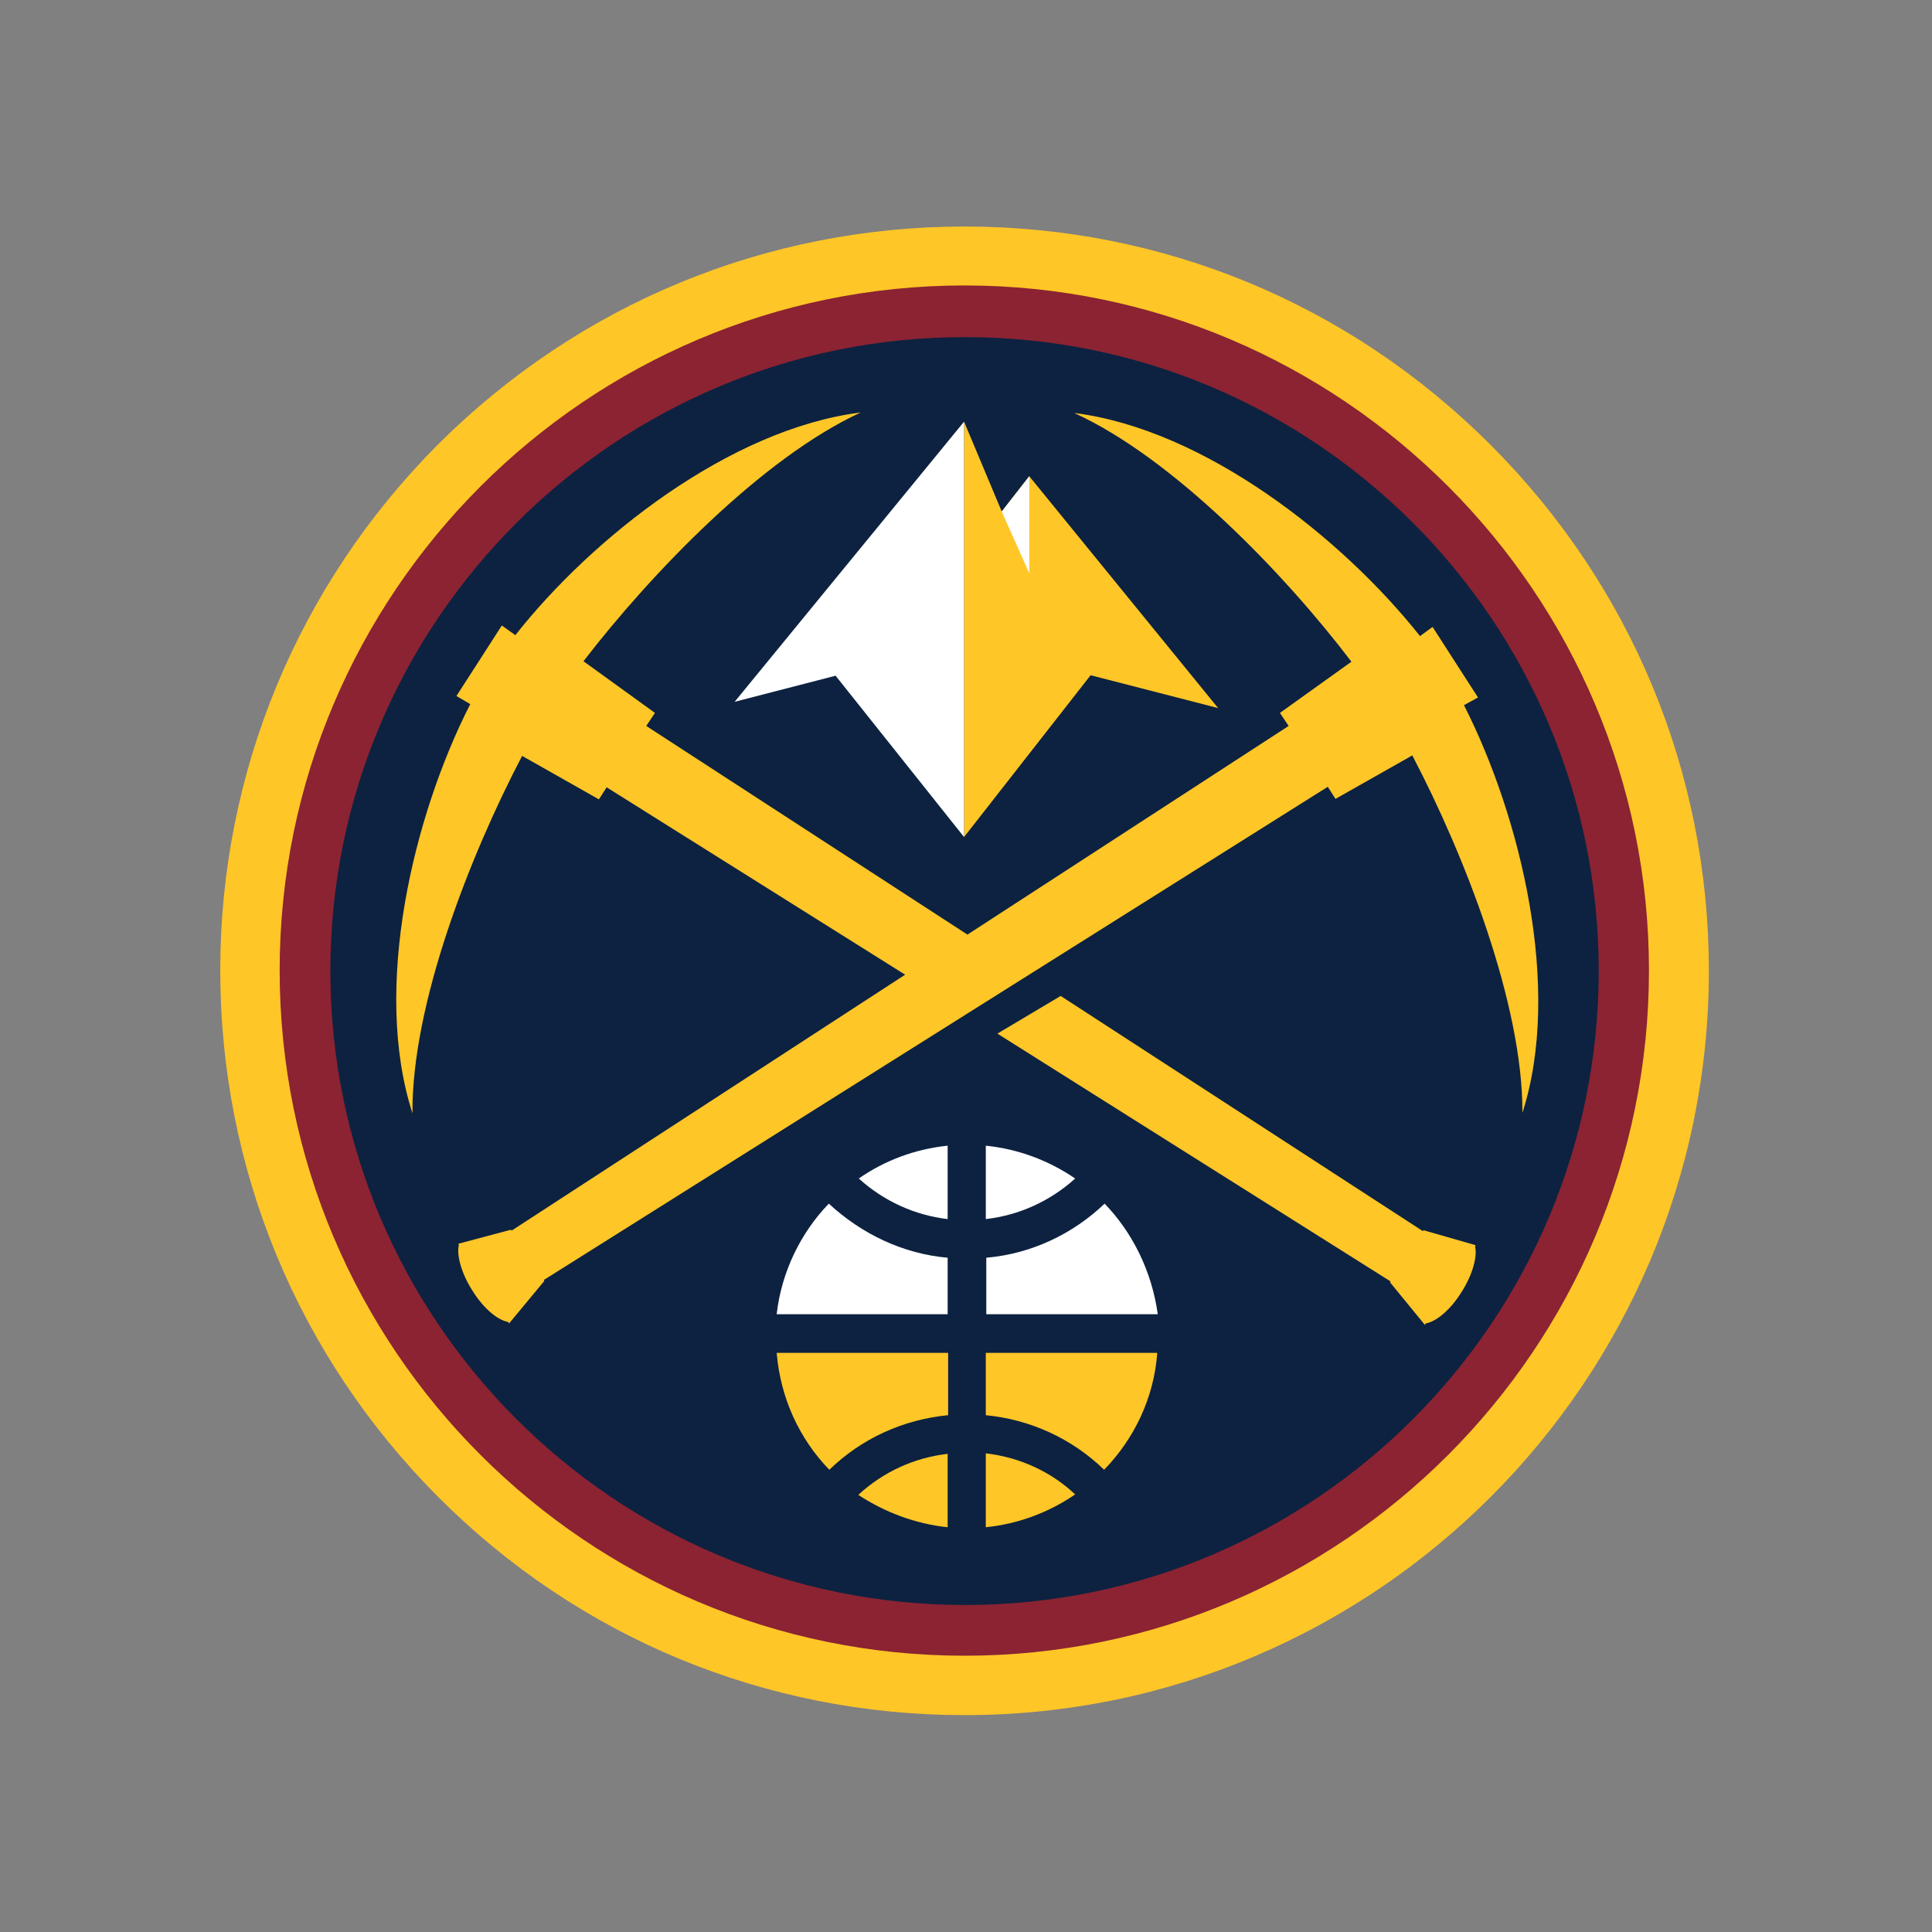 <?xml version="1.0" encoding="utf-8"?>
<!-- Generator: Adobe Illustrator 22.0.1, SVG Export Plug-In . SVG Version: 6.00 Build 0)  -->
<svg version="1.1" id="Layer_1" xmlns="http://www.w3.org/2000/svg" xmlns:xlink="http://www.w3.org/1999/xlink" x="0px" y="0px"
	 viewBox="0 0 400 400" style="enable-background:new 0 0 400 400;" xml:space="preserve">
<rect x="0" y="0" width="400" height="400" fill="#808080" stroke="none"/>
<style type="text/css">
	.st0{fill:#FFC627;}
	.st1{fill:#8B2332;}
	.st2{fill:#0D2240;}
	.st3{fill:#FFFFFF;}
</style>
<g>
	<path class="st0" d="M199.7,46.9c41.1,0,79.7,16,108.9,45.2c29.1,29.1,45.2,67.8,45.2,108.9c0,85-69.1,154.1-154.1,154.1
		c-41.2,0-79.9-16-109-45.2c-29-29.1-45.1-67.8-45.1-109c0-41,16.1-79.8,45.1-108.9C119.9,62.9,158.6,46.9,199.7,46.9"/>
	<path class="st1" d="M199.7,342.8c78.1,0,141.7-63.6,141.7-141.9c0-78.1-63.6-141.8-141.7-141.8c-78.2,0-141.8,63.7-141.8,141.8
		C57.9,279.2,121.5,342.8,199.7,342.8"/>
	<path class="st2" d="M68.4,201c0-72.3,58.9-131.2,131.3-131.2C272.1,69.7,331,128.6,331,201s-58.8,131.3-131.2,131.3
		C127.3,332.3,68.4,273.4,68.4,201"/>
	<path class="st0" d="M303.1,146l2.9-1.6l-9.4-14.6l-2.6,1.9c-16-20.2-44.5-42.8-71.6-46.2c20.4,9.3,43.4,33.1,57.4,51.5L265,147.6
		l1.8,2.7l-66.5,43.2l-66.5-43.2l1.8-2.7l-14.8-10.7c14.1-18.3,37-42.1,57.4-51.5c-27.1,3.4-55.6,25.9-71.5,46.1l-2.8-2l-9.4,14.6
		l2.9,1.7l-0.1,0.1c-11.7,23-20.3,58.6-11.9,84.6c-0.2-22.5,11.9-53.4,22.7-74l15.9,9l1.6-2.5l61.8,38.8l-81.5,53l-0.1-0.2
		l-10.9,2.9l0.1,0.3c-0.5,2,0.5,5.8,2.8,9.4c2.3,3.7,5.2,6.1,7.4,6.5l0.2,0.3l7.3-8.8l-0.1-0.2l162.3-102.1l1.6,2.5l15.9-9
		c10.8,20.6,22.9,51.5,22.8,74C323.5,204.6,314.8,169,303.1,146"/>
	<path class="st0" d="M294.7,254.7l-0.1,0.2l-75-48.7l-13.1,7.8l81.4,51.3l-0.1,0.2l7.2,8.8l0.2-0.3c2.2-0.4,5.1-2.8,7.4-6.5
		c2.3-3.6,3.3-7.4,2.8-9.4l0.1-0.3L294.7,254.7z"/>
	<polygon class="st0" points="213.1,98.6 207.4,105.9 199.6,87.3 199.6,173.3 225.8,139.8 252.2,146.6 	"/>
	<polygon class="st3" points="213.1,118.7 213.1,98.6 207.4,105.9 	"/>
	<polygon class="st3" points="199.6,87.3 152.1,145.3 173,139.9 199.6,173.3 	"/>
	<path class="st0" d="M171.7,304.3c6.7-6.5,15.3-10.4,24.6-11.3v-12.9h-35.5C161.6,289.5,165.5,297.9,171.7,304.3"/>
	<path class="st0" d="M196.2,316.2V301c-6.9,0.8-13.3,3.7-18.5,8.5C183.2,313.1,189.5,315.5,196.2,316.2"/>
	<path class="st3" d="M204.1,237.2v15.2c6.9-0.8,13.3-3.7,18.5-8.4C217.2,240.3,210.9,237.9,204.1,237.2"/>
	<path class="st3" d="M228.7,249.2c-6.7,6.4-15.3,10.4-24.5,11.2v11.7h35.5C238.5,263.3,234.5,255.2,228.7,249.2"/>
	<path class="st3" d="M196.2,252.4v-15.2c-6.8,0.7-13.1,3.1-18.4,6.8C183,248.7,189.4,251.6,196.2,252.4"/>
	<path class="st0" d="M204.1,280.1V293c9.2,0.9,17.8,4.8,24.5,11.3c6.2-6.4,10.3-14.8,11-24.2L204.1,280.1L204.1,280.1z"/>
	<path class="st3" d="M160.8,272.1h35.4v-11.7c-9.2-0.8-17.8-4.9-24.6-11.2C165.8,255.2,161.8,263.3,160.8,272.1"/>
	<path class="st0" d="M204.1,316.2c6.8-0.7,13.1-3.1,18.5-6.8c-5.1-4.8-11.6-7.7-18.5-8.5V316.2z"/>
</g>
</svg>
